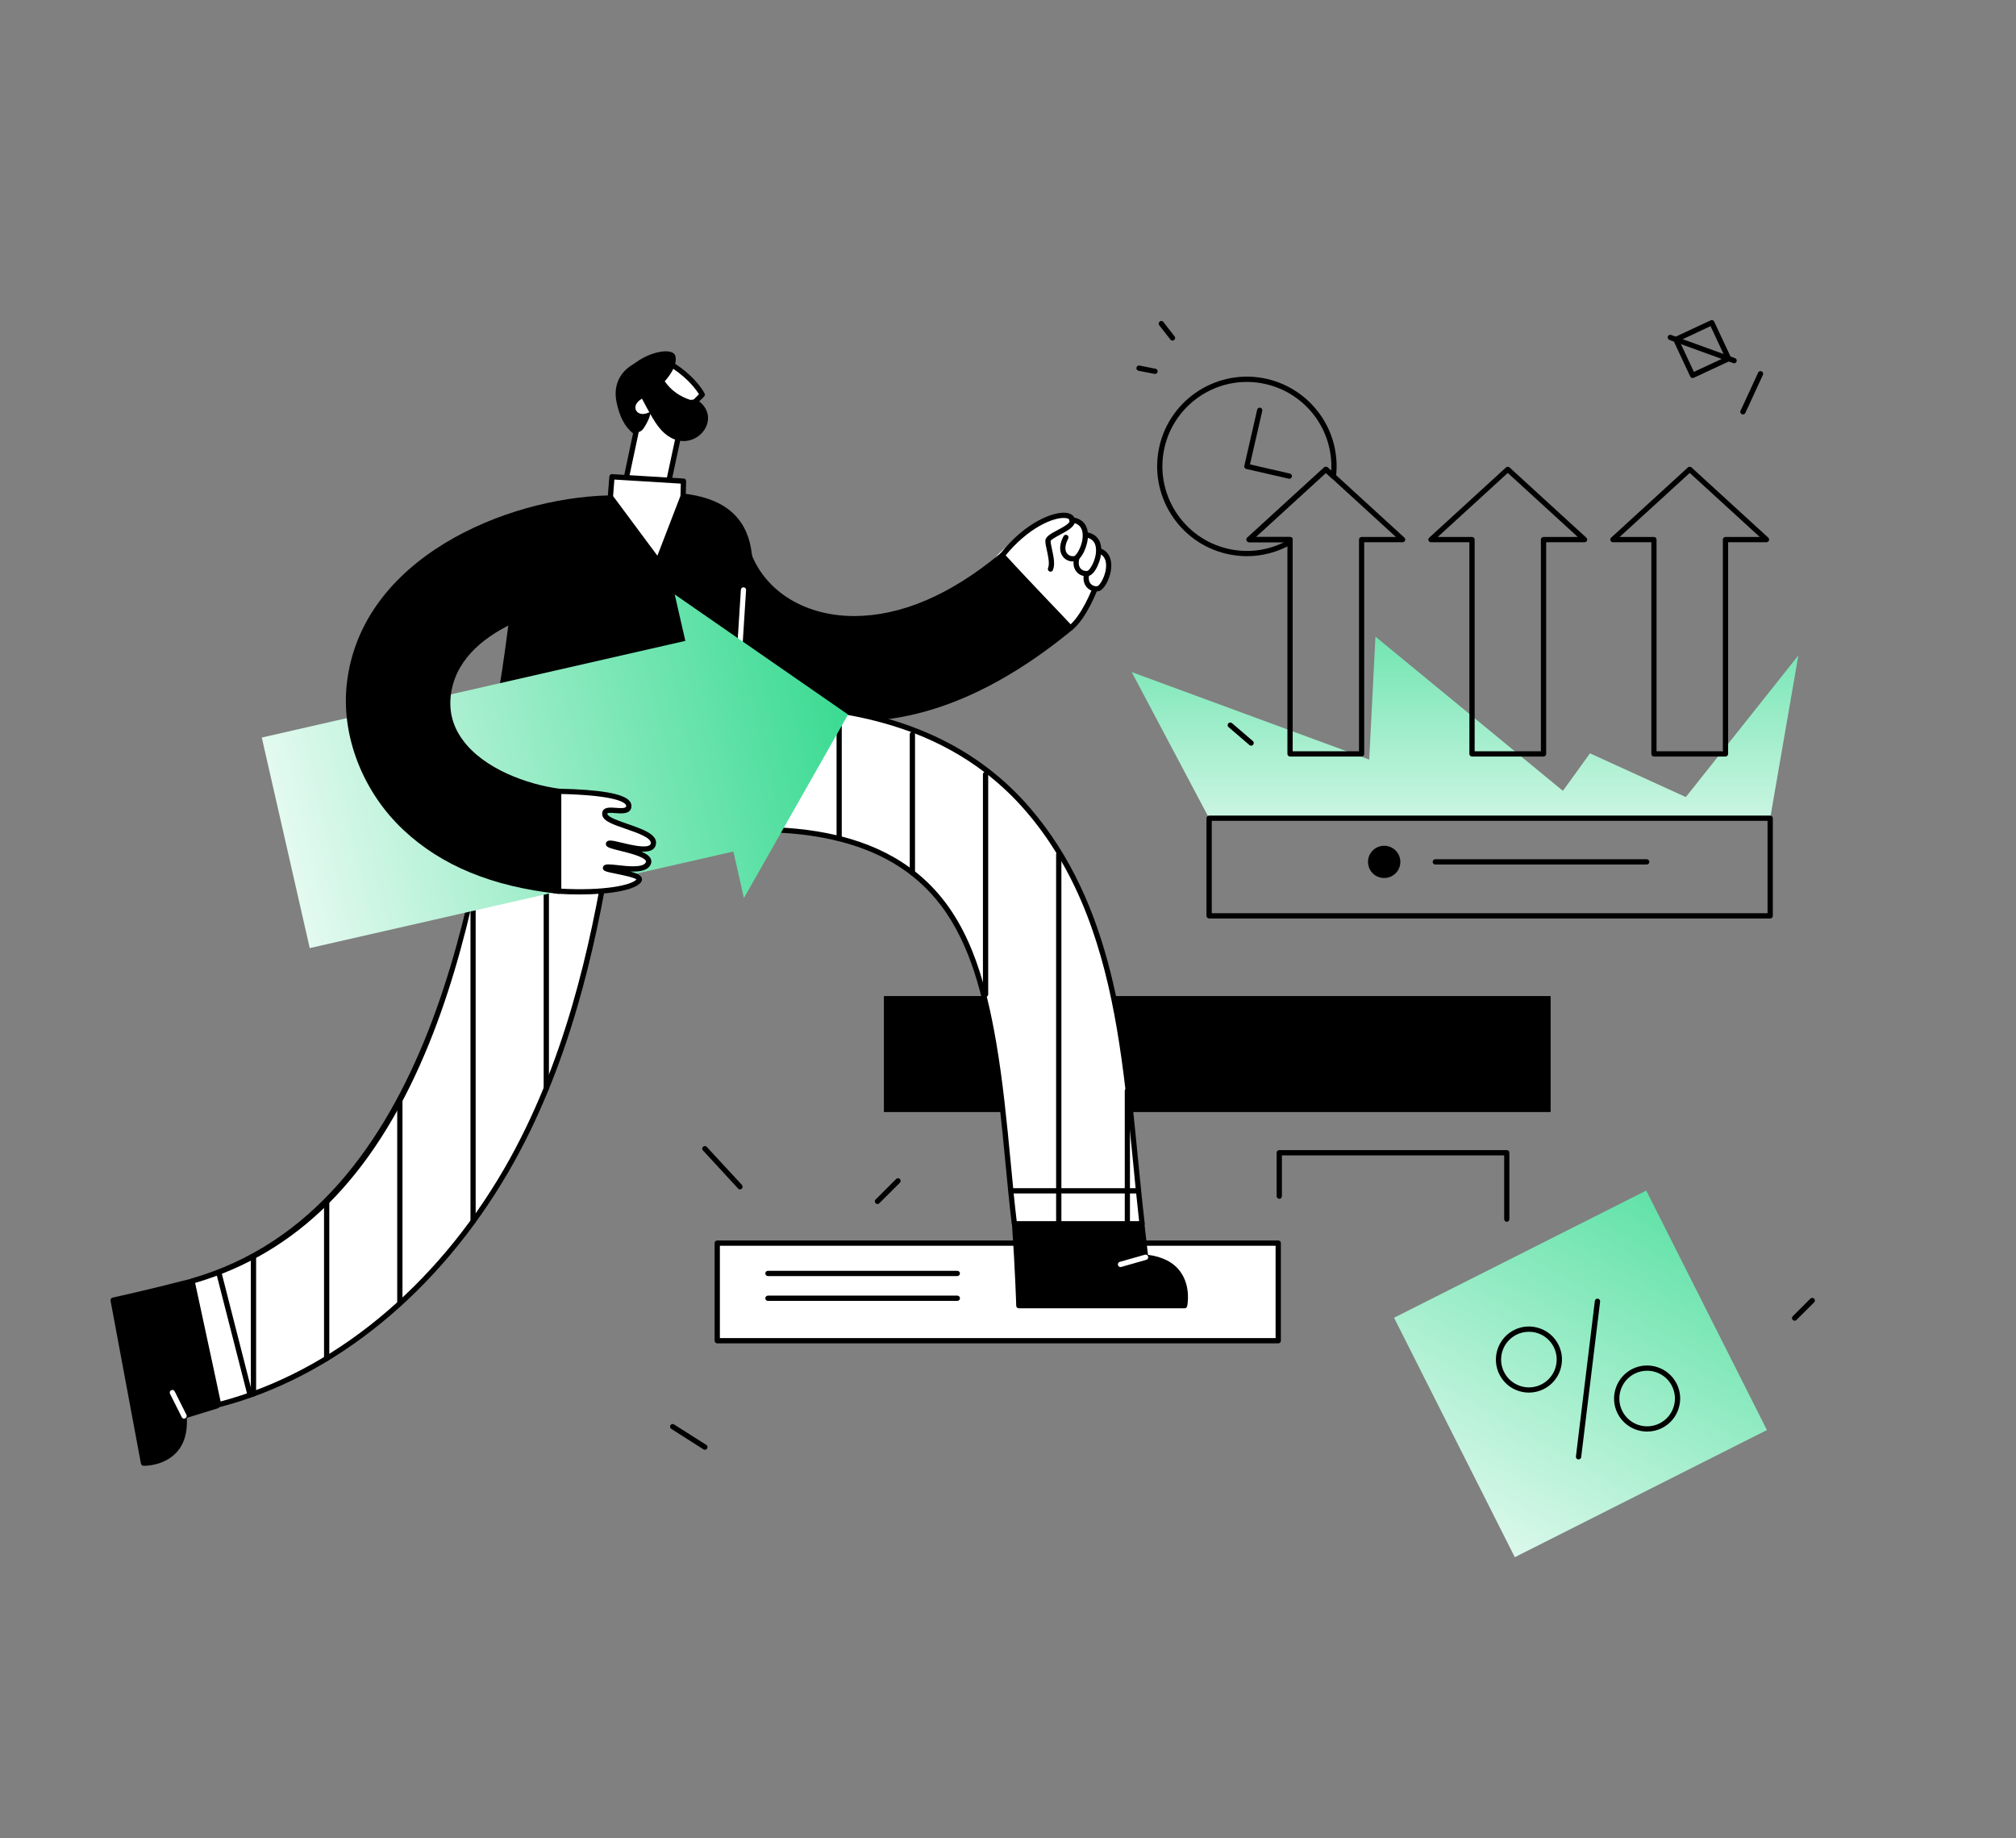 <svg version="1.2" xmlns="http://www.w3.org/2000/svg" width="2526" height="2303">
    <rect width="100%" height="100%" fill="#808080" stroke="none"/>
    <defs>
        <linearGradient id="g1" x2="1" gradientUnits="userSpaceOnUse" gradientTransform="scale(2076.725 565.631) rotate(90 -.075 .974)">
            <stop offset="0" stop-color="#22d685"/>
            <stop offset="1" stop-color="#fff"/>
        </linearGradient>
        <linearGradient id="g2" x2="1" gradientUnits="userSpaceOnUse" gradientTransform="matrix(-433.249 750.064 -741.994 -428.588 2491.675 1455.829)">
            <stop offset="0" stop-color="#22d685"/>
            <stop offset="1" stop-color="#fff"/>
        </linearGradient>
        <linearGradient id="g3" x2="1" gradientUnits="userSpaceOnUse" gradientTransform="matrix(-919.89 222.71 -119.942 -495.411 1218.877 1093.442)">
            <stop offset="0" stop-color="#22d685"/>
            <stop offset="1" stop-color="#fff"/>
        </linearGradient>
    </defs>
    <style>
        .s1{fill:#000}.s2{fill:#fff}
    </style>
    <g id="Слой 1">
        <path id="Flame" d="M1515 1025.1 1418 842l297.6 109.6 7.8-154 234.9 193.2 33.9-47 120.1 54.8 141-177.5-35.3 204z" style="fill:url(#g1)"/>
        <g id="Steps">
            <path id="&lt;Compound Path&gt;" fill-rule="evenodd" class="s1" d="M2218 1150.7h-703c-1.8 0-3.3-1.5-3.3-3.3v-122.3c0-1.8 1.5-3.3 3.3-3.3h703c1.8 0 3.3 1.5 3.3 3.3v122.3c0 1.8-1.5 3.3-3.3 3.3zm-699.7-6.6h696.4v-115.7h-696.4z"/>
            <path id="&lt;Path&gt;" class="s1" d="M1942.9 1393.2h-835.4v-145.3h835.4z"/>
            <path class="s2" d="M1601.6 1679.7H898.7v-122.3h702.9z"/>
            <path fill-rule="evenodd" class="s1" d="M1601.6 1683H898.7c-1.9 0-3.3-1.5-3.3-3.3v-122.3c0-1.8 1.4-3.3 3.3-3.3h702.9c1.9 0 3.3 1.5 3.3 3.3v122.3c0 1.8-1.4 3.3-3.3 3.3zm-699.6-6.6h696.3v-115.7H902z"/>
            <path class="s1" d="M2063.3 1083.1h-264.9c-1.8 0-3.3-1.5-3.3-3.3 0-1.8 1.5-3.3 3.3-3.3h264.9c1.8 0 3.3 1.5 3.3 3.3 0 1.8-1.5 3.3-3.3 3.3zM1754.6 1079.8c0 11.2-9.1 20.2-20.3 20.2-11.2 0-20.2-9-20.2-20.2s9-20.2 20.2-20.2 20.3 9 20.3 20.2zM1199.5 1598.7H962.2c-1.8 0-3.3-1.5-3.3-3.3 0-1.8 1.5-3.3 3.3-3.3h237.3c1.8 0 3.3 1.5 3.3 3.3 0 1.8-1.5 3.3-3.3 3.3zM1199.5 1629.8H962.2c-1.8 0-3.3-1.5-3.3-3.3 0-1.8 1.5-3.3 3.3-3.3h237.3c1.8 0 3.3 1.5 3.3 3.3 0 1.8-1.5 3.3-3.3 3.3zM1887.9 1530.7c-1.8 0-3.2-1.5-3.2-3.3v-79.9h-278.5v51.1c0 1.8-1.5 3.3-3.3 3.3-1.8 0-3.3-1.5-3.3-3.3v-54.4c0-1.9 1.5-3.3 3.3-3.3h285c1.9 0 3.3 1.4 3.3 3.3v83.2c0 1.8-1.4 3.3-3.3 3.3z"/>
        </g>
        <g id="Clock">
            <path fill-rule="evenodd" class="s1" d="M1562.3 696.8c-8.4 0-16.8-1-25.2-2.9-60.3-13.9-98.2-74.3-84.4-134.7 13.9-60.5 74.3-98.3 134.7-84.5 55.9 12.9 93.2 65.5 86.6 122.3-.2 1.3-1 2.3-2.2 2.8-1.1.4-2.4.1-3.3-.7l-7.2-6.6-87.8 80.2h42.9c1.9 0 3.3 1.5 3.3 3.3v3c0 1.2-.6 2.3-1.6 2.9-17.2 9.8-36.4 14.9-55.8 14.9zm-.1-218.3c-48.1 0-91.8 33.2-103.1 82.2-13 56.8 22.7 113.7 79.5 126.8 23.8 5.5 48.6 2.6 70.3-8.2h-43.8c-1.4 0-2.6-.8-3.1-2.1s-.2-2.7.8-3.6l96.3-88c1.2-1.1 3.1-1.1 4.4 0l4.5 4.1c2.7-50.9-31.6-96.9-82.1-108.5-7.9-1.9-15.8-2.7-23.7-2.7z"/>
            <path class="s1" d="M1615.5 599.8q-.4 0-.8-.1l-53.2-12.2c-.8-.2-1.5-.7-2-1.4-.5-.8-.6-1.7-.4-2.5l16.1-70.3c.4-1.8 2.2-2.9 3.9-2.5 1.8.4 2.9 2.2 2.5 4l-15.4 67 50 11.5c1.8.4 2.9 2.2 2.5 3.9-.4 1.6-1.7 2.6-3.2 2.6z"/>
        </g>
        <g id="Arrows">
            <path fill-rule="evenodd" class="s1" d="M1706.1 947.8h-89.7c-1.8 0-3.3-1.5-3.3-3.3V679.3h-48c-1.4 0-2.6-.8-3.1-2.1s-.2-2.7.8-3.6l96.3-88c1.2-1.1 3.1-1.1 4.4 0l96.2 88c1 .9 1.3 2.3.8 3.6-.4 1.3-1.7 2.1-3 2.1h-48.2v265.2c0 1.8-1.4 3.3-3.2 3.3zm-86.4-6.6h83.1V676c0-1.8 1.4-3.3 3.3-3.3h42.9l-87.7-80.2-87.8 80.2h42.9c1.9 0 3.3 1.5 3.3 3.3zM1934 947.8h-89.6c-1.8 0-3.3-1.5-3.3-3.3V679.3H1793c-1.4 0-2.6-.8-3.1-2.1s-.1-2.7.9-3.6l96.2-88c1.2-1.1 3.2-1.1 4.4 0l96.2 88c1 .9 1.4 2.3.9 3.6-.5 1.3-1.7 2.1-3.1 2.1h-48.1v265.2c0 1.8-1.5 3.3-3.3 3.3zm-86.3-6.6h83V676c0-1.8 1.5-3.3 3.3-3.3h42.9l-87.7-80.2-87.7 80.2h42.9c1.8 0 3.3 1.5 3.3 3.3zM2162 947.8h-89.7c-1.8 0-3.2-1.5-3.2-3.3V679.3H2021c-1.4 0-2.6-.8-3.1-2.1s-.2-2.7.8-3.6l96.2-88c1.3-1.1 3.2-1.1 4.5 0l96.2 88c1 .9 1.3 2.3.8 3.6-.4 1.3-1.7 2.1-3 2.1h-48.1v265.2c0 1.8-1.5 3.3-3.3 3.3zm-86.4-6.6h83.1V676c0-1.8 1.5-3.3 3.3-3.3h42.9l-87.7-80.2-87.8 80.2h42.9c1.9 0 3.3 1.5 3.3 3.3z"/>
        </g>
        <g id="Percent">
            <path d="M2213.9 1791.6 1898 1950.9l-151.3-300 316-159.3z" style="fill:url(#g2)"/>
            <path fill-rule="evenodd" class="s1" d="M1915.7 1744.7c-4.3 0-8.7-.7-13-2.1-10.5-3.4-19-10.8-24-20.7-10.2-20.3-2-45.3 18.4-55.6 9.8-5 21.1-5.8 31.6-2.3 10.5 3.4 19 10.8 24 20.7 10.3 20.3 2 45.3-18.4 55.6-5.8 2.9-12.2 4.4-18.6 4.4zm0-76.2c-5.4 0-10.7 1.2-15.7 3.7-8.3 4.2-14.5 11.4-17.4 20.2-2.9 8.8-2.2 18.3 2 26.6s11.4 14.5 20.2 17.4c8.8 2.9 18.3 2.2 26.6-2 17.1-8.7 24-29.6 15.4-46.8-4.2-8.3-11.4-14.5-20.2-17.4-3.6-1.2-7.3-1.7-10.9-1.7zM2063.9 1793.5c-15.2 0-29.8-8.3-37.1-22.7-10.3-20.4-2-45.4 18.4-55.7 20.3-10.2 45.3-2 55.6 18.4 5 9.9 5.8 21.1 2.3 31.6-3.4 10.5-10.8 19-20.7 24-5.9 3-12.3 4.4-18.5 4.4zm-.2-76.2c-5.2 0-10.6 1.2-15.6 3.7-17.1 8.7-24 29.6-15.4 46.8 4.2 8.3 11.4 14.5 20.2 17.4 8.8 2.9 18.3 2.2 26.6-2s14.5-11.3 17.4-20.2c2.9-8.8 2.2-18.3-2-26.6-6.1-12.1-18.4-19.1-31.2-19.1z"/>
            <path class="s1" d="M1977.9 1828.4h-.4c-1.8-.2-3.1-1.8-2.9-3.7l23.7-194.8c.3-1.8 1.9-3.2 3.7-2.9 1.8.2 3.1 1.9 2.9 3.7l-23.7 194.8c-.2 1.7-1.7 2.9-3.3 2.9z"/>
        </g>
        <g id="Man">
            <g id="Leg 2">
                <path class="s2" d="M772.7 1025.1c-1.8-66.4-9.3-132.6-12.8-198.9q-6.1.7-12 2c-12.5-7.2-26.5-11.5-39.6-11.5-47.4 0-73.3 36.5-79 79-35.4 264.6-101.5 627.1-388.6 709.3 11.1 51.6 22.1 103.2 33.2 154.8 154.6-39.7 281.9-157.9 360.7-293.9 70.8-122.3 104.8-258.8 127.8-397.1 1.4-.3 2.9-.6 4.4-.9v-1.6c2.3-.4 4.5-.6 6.8-1-.2-13.4-.5-26.8-.9-40.2z"/>
                <path fill-rule="evenodd" class="s1" d="M273.9 1763.1q-.9 0-1.7-.5c-.8-.5-1.3-1.2-1.5-2.1l-9.8-45.5q-11.7-54.7-23.5-109.3c-.3-1.7.7-3.4 2.3-3.9 303.5-86.9 359.5-505.4 386.4-706.5 5.2-39.6 29.6-81.9 82.2-81.9 12.9 0 27.1 4 40.1 11.3 3.6-.8 7.3-1.4 11.1-1.8.9-.1 1.8.2 2.5.8.7.6 1.1 1.4 1.1 2.3 1.5 27.2 3.7 54.8 5.7 81.5 3 38.5 6.1 78.3 7.2 117.5.4 13.4.6 26.9.9 40.3 0 1.6-1.2 3-2.8 3.3l-2.9.4-1.4.2c-.4.9-1.2 1.6-2.2 1.9l-2.2.4q-.1 0-.1.1c-19.3 115.2-51.3 263.9-127.9 396-87.5 151-219.7 258.7-362.7 295.4q-.4.1-.8.1zm-29.4-155.8q11.5 53.1 22.9 106.3l9 42.2c140-37.1 269.4-143.2 355.3-291.5 76.5-132.1 108.3-281 127.4-396 .2-1.3 1.2-2.3 2.5-2.7q1-.2 2.1-.4c.4-1.1 1.4-2 2.6-2.2q2-.3 3.9-.5-.3-18.7-.8-37.3c-1-39.1-4.1-78.8-7.1-117.1-2-25.6-4.1-52.1-5.5-78.2q-4.2.6-8.2 1.5c-.8.2-1.6.1-2.4-.3-12.3-7.2-25.8-11.1-37.9-11.1-48.3 0-70.8 39.3-75.7 76.2-18.2 135.6-44.2 292-100.2 423.8-66 155.7-160.2 249.7-287.9 287.3z"/>
                <path class="s1" d="M317.6 1749.6c-1.8 0-3.3-1.4-3.3-3.3v-172.5c0-1.8 1.5-3.3 3.3-3.3 1.8 0 3.3 1.5 3.3 3.3v172.5c0 1.9-1.5 3.3-3.3 3.3zM409.3 1705.3c-1.8 0-3.3-1.5-3.3-3.3v-196.8c0-1.8 1.5-3.3 3.3-3.3 1.8 0 3.3 1.5 3.3 3.3V1702c0 1.8-1.5 3.3-3.3 3.3zM501 1636.1c-1.8 0-3.3-1.5-3.3-3.3v-254.4c0-1.8 1.5-3.3 3.3-3.3 1.8 0 3.3 1.5 3.3 3.3v254.4c0 1.8-1.5 3.3-3.3 3.3zM592.8 1533.3c-1.9 0-3.3-1.5-3.3-3.3v-417.7c0-1.8 1.4-3.2 3.3-3.2 1.8 0 3.2 1.4 3.2 3.2V1530c0 1.8-1.4 3.3-3.2 3.3zM684.5 1367.1c-1.8 0-3.3-1.5-3.3-3.3V820.2c0-1.8 1.5-3.3 3.3-3.3 1.8 0 3.3 1.5 3.3 3.3v543.6c0 1.8-1.5 3.3-3.3 3.3z"/>
                <path class="s1" d="M312.5 1747.8c-1.4 0-2.8-.9-3.1-2.4l-37.9-148.1c-.5-1.8.6-3.6 2.3-4 1.8-.5 3.6.6 4.1 2.3l37.8 148.1c.5 1.8-.6 3.6-2.3 4q-.4.1-.9.1zM239.3 1605.4c-54.5 14.2-97.6 23.5-97.6 23.5l38.1 204.2s55.8 1.7 50.8-59.1l41.2-12.7z"/>
                <path class="s1" d="M180.4 1836.4h-.7c-1.5-.1-2.8-1.2-3.1-2.7l-38.1-204.2c-.3-1.7.8-3.4 2.5-3.8.5-.1 43.7-9.5 97.4-23.4 1.8-.5 3.6.6 4 2.3.5 1.8-.6 3.6-2.3 4-45.6 11.9-83.7 20.4-94.5 22.9l37 198.2c6.2-.4 22.3-2.5 33.3-14.1 9.1-9.6 12.9-23.5 11.4-41.4-.1-1.5.9-2.9 2.3-3.4l41.3-12.7c1.7-.5 3.5.5 4.1 2.2.5 1.8-.5 3.6-2.2 4.1l-38.7 11.9c1 18.7-3.5 33.4-13.4 43.8-14.7 15.5-36.1 16.3-40.3 16.3z"/>
                <path class="s2" d="M230.6 1777.3c-1.2 0-2.4-.7-2.9-1.9l-14.7-29.3c-.8-1.6-.1-3.6 1.5-4.4 1.6-.8 3.6-.2 4.4 1.5l14.7 29.3c.8 1.6.1 3.6-1.5 4.4q-.7.4-1.5.4z"/>
            </g>
            <g id="Hand 2">
                <path class="s2" d="M1389.7 703.4c-2.5-9.4-14.7-11.7-14.7-11.7s4.6-7 0-14.2c-4.5-7.2-15-5.8-15-5.8s2.4-8-3.5-13.7c-5.9-5.7-9.8-3.1-9.8-3.1s-2.9-3.4-12.6-9.9c-9.8-6.5-67.8 29.7-87.5 54.1 0 0 80.2 94.9 92.1 89.7 12-5.1 29.5-44.1 29.5-44.1s3.2-6.7 9.7-8.9c6.5-2.2 14.3-22.9 11.8-32.4z"/>
                <path class="s1" d="M1392.4 707.2c-.4-10.6-5.5-17.7-14.6-20.5q-.2 3.4-.7 6.7c5.6 2.3 8.5 7 8.8 14 .5 13.2-8 26.3-10.8 26.9-3.3.6-6.9-.7-8.9-3.5-2.3-3-2.6-7.4-1-12.6l-.6.6c-2.1 1.8-4.5 2.2-6.7 1.7-1.1 7.1 1.1 11.8 3 14.3 3 3.9 7.6 6.2 12.5 6.2q1.5 0 3-.3c7.9-1.6 16.6-19.7 16-33.5z"/>
                <path class="s1" d="M1379.9 688.1c-.4-11.5-6.4-18.8-17-21.1q-.2 3.3-.7 6.6c7.1 1.8 10.8 6.7 11.1 14.7.5 13.2-7.9 26.3-10.7 26.9-3.4.6-6.9-.7-9-3.4-3.1-4.2-2.5-10.7 1.5-18.5.4-.8.5-1.6.3-2.3-1.4 1.9-3 3.7-4.9 5.2-1.3 1.1-2.8 1.9-4.4 2.1-2.5 8.9.1 14.6 2.3 17.4 2.9 4 7.6 6.2 12.5 6.2q1.5 0 3-.3c7.9-1.5 16.5-19.7 16-33.5z"/>
                <path class="s1" d="M1344.2 703.4c-4.9 0-9.6-2.2-12.5-6.2-2.8-3.6-6.3-11.8.9-25.4.9-1.7 2.8-2.3 4.5-1.4 1.6.8 2.2 2.8 1.3 4.4-4 7.8-4.6 14.3-1.5 18.5 2.1 2.7 5.7 4 9 3.4 2.8-.6 11.2-13.7 10.7-26.9-.3-9-5.1-14.2-14.1-15.3-1.8-.2-3.1-1.9-2.9-3.7.2-1.8 1.9-3.1 3.7-2.8 12.4 1.5 19.4 9.1 19.9 21.6.5 13.8-8.1 32-16 33.6q-1.5.2-3 .2zM1343.7 784.5c-10.5-11.2-21.1-22.4-31.8-33.5-17.7-18.7-36.1-38-53.7-57.3-1.2-1.4-3.2-1.5-4.6-.4-62.7 52-124.3 78.3-183 78.5h-.4c-65.1 0-117-34.5-132.2-87.9-11.6-40.6-49.9-52.6-81.7-43.5-30.1 8.6-57.2 36.8-45.3 78.6 29 101.7 121.8 173.7 236.5 183.5q12.5 1.1 25.2 1.1c87.4 0 178.4-38.4 270.7-114.3.7-.6 1.1-1.4 1.2-2.3 0-.9-.3-1.8-.9-2.5z"/>
                <path class="s1" d="M1316.2 716.2q-.7 0-1.3-.3c-1.7-.7-2.4-2.6-1.7-4.3 2.2-5 .2-14.3-1.4-21.7-1.1-4.8-2-8.9-2-12.1 0-5.6 6.9-9.2 15.5-13.8 6-3.2 14.1-7.5 15.1-11 .2-.4.2-.9-.2-1.6-.7-1.3-2.8-2.2-5.6-2.4-13.4-1.3-45.9 11-76.3 48.9-1.1 1.4-3.2 1.7-4.6.5-1.4-1.1-1.7-3.2-.5-4.6 32.1-40.2 66.7-52.7 81.9-51.4 6.7.6 9.6 3.5 10.9 5.8 1.2 2.2 1.4 4.5.7 6.7-1.8 6.1-10.2 10.5-18.3 14.9-4.3 2.3-11.6 6.2-12 8 0 2.5.9 6.5 1.8 10.7 1.9 8.8 4.1 18.8 1 25.8-.5 1.2-1.7 1.9-3 1.9zM1341.3 790.1c-1 0-1.9-.5-2.6-1.3-1.1-1.4-.9-3.5.5-4.6 16.4-13.2 29.3-46.7 29.4-47.1.7-1.7 2.6-2.5 4.3-1.9 1.7.7 2.5 2.6 1.9 4.3-.6 1.4-13.7 35.6-31.4 49.8-.6.5-1.4.8-2.1.8z"/>
            </g>
            <g id="Leg 1">
                <path class="s1" d="M1271.4 1535.7c3.9 56 5.2 100.1 5.2 100.1h207.6s12-54.5-48.7-60.7l-4.9-42.9z"/>
                <path class="s1" d="M1484.2 1639.1h-207.6c-1.8 0-3.3-1.4-3.3-3.2 0-.4-1.3-44.6-5.2-100-.1-1.8 1.2-3.4 3.1-3.5 1.8-.2 3.3 1.2 3.5 3 3.2 47 4.7 86 5.1 97.1h201.6c.8-6.2 1.7-22.4-7.7-35.3-7.8-10.7-20.7-17-38.6-18.8-1.5-.2-2.7-1.4-2.9-2.9l-4.9-42.9c-.2-1.8 1.1-3.4 2.9-3.6 1.8-.2 3.4 1.1 3.6 2.9l4.6 40.2c18.5 2.4 32.2 9.5 40.6 21.2 13.6 18.8 8.7 42.3 8.5 43.2-.4 1.6-1.7 2.6-3.3 2.6z"/>
                <path class="s2" d="M1431 1533.2c-20.6-176.6-21.1-378.1-143.6-519.7-129.7-149.8-343.2-141.7-520.8-114.4-42.2 6.5-65.6 59.5-55.2 97.2 12.4 45.1 54.9 61.7 97.2 55.2 123.5-19 288.9-31.6 373.8 81.8 36.9 49.4 52.1 112.8 62.4 172.4 13 75.2 17.3 151.8 26.1 227.5z"/>
                <path fill-rule="evenodd" class="s1" d="M1434.1 1534.3q-.2.6-.6 1.1c-.6.7-1.5 1.1-2.4 1.1H1270.9c-1.1 0-2.1-.6-2.7-1.5q-.4-.6-.5-1.4c-3.1-26.1-5.6-52.7-8.1-78.5-4.7-49-9.5-99.6-18-148.8-9.9-56.9-24.9-121.6-61.9-171-69.1-92.4-193.4-100.4-308.4-88.7q-3.3.4-6.6.7c-18.9 2.1-37.5 4.6-55.6 7.4-49.6 7.6-89.2-15-100.9-57.6-6-22-1.3-48.8 12.3-69.8 11.4-17.6 27.6-28.7 45.6-31.5 31.7-4.9 64.8-9.2 98.6-12.2q3.3-.2 6.6-.5c58.5-4.7 118.8-5.1 177 3.6l6.4 1c88.4 14.3 171.5 50.1 235.1 123.6 104.9 121.2 120.8 283.7 136.1 440.9 2.6 26.7 5.3 54.2 8.4 80.6q.1.8-.2 1.5zm-104.2-4.4h97.4c-1.3-11.4-2.5-23-3.7-34.7q-.2-1.6-.4-3.3-.1-1.7-.3-3.3c-1.2-12-2.4-24-3.5-35.8q-1.8-17.8-3.6-35.7-1.5-15.7-3.3-31.4-1.1-10.6-2.4-21.3c-11.9-100.8-30.9-200.1-80.2-285.3q-3-5.2-6.2-10.4c-11.4-18.4-24.2-36.2-38.8-53-14.6-16.9-30.2-31.7-46.7-44.7q-2.4-1.9-4.9-3.8c-27-20.5-56.2-36.3-87-48.3q-2.4-.9-4.7-1.8c-28-10.4-57.1-17.8-86.9-22.7q-3.2-.5-6.5-1c-58.1-8.8-118.4-8.5-176.9-3.7l-6.6.6c-33.4 2.9-66.2 7.2-97.6 12-16.2 2.5-30.7 12.6-41 28.5-12.5 19.3-17 44.6-11.5 64.6 13.1 47.6 58.6 58.2 93.5 52.8 18.4-2.8 37.3-5.4 56.6-7.5q3.3-.4 6.6-.7c25.1-2.5 50.7-4.1 76.1-4.1 34.5 0 68.6 2.9 100.8 10.5q3.3.8 6.5 1.6c30.9 8 59.8 20.4 85.2 38.9q3.3 2.4 6.6 4.9c14.1 11.1 27 24.2 38.5 39.5 22.1 29.5 36.5 64.2 46.6 99.5q2.6 8.9 4.8 17.8c4.8 19.2 8.5 38.3 11.7 56.6 8.5 49.4 13.4 100.2 18.1 149.3 1 11.2 2.1 22.6 3.3 34.1q.1 1.6.3 3.3.2 1.6.3 3.3c1.2 11.6 2.4 23.2 3.8 34.7z"/>
                <path class="s1" d="M871.3 883.1v163.5q-3.3.4-6.6.7V883.6q3.3-.2 6.6-.5zM959.7 1029.4c-1.8 0-3.3-1.5-3.3-3.3V919.3c0-1.8 1.5-3.3 3.3-3.3 1.8 0 3.3 1.5 3.3 3.3v106.8c0 1.8-1.5 3.3-3.3 3.3zM1051.5 1053.8c-1.9 0-3.3-1.5-3.3-3.3V887.6c0-1.8 1.4-3.3 3.3-3.3 1.8 0 3.2 1.5 3.2 3.3v162.9c0 1.8-1.4 3.3-3.2 3.3zM1143.2 1096.7c-1.8 0-3.3-1.4-3.3-3.3V920c0-1.8 1.5-3.3 3.3-3.3 1.8 0 3.3 1.5 3.3 3.3v173.4c0 1.9-1.5 3.3-3.3 3.3zM1234.9 1249c-1.8 0-3.3-1.5-3.3-3.3V970.1c0-1.8 1.5-3.3 3.3-3.3 1.8 0 3.3 1.5 3.3 3.3v275.6c0 1.8-1.5 3.3-3.3 3.3zM1326.6 1532.9c-1.8 0-3.3-1.5-3.3-3.3v-459.4c0-1.8 1.5-3.3 3.3-3.3 1.9 0 3.3 1.5 3.3 3.3v459.4c0 1.8-1.4 3.3-3.3 3.3z"/>
                <path class="s2" d="M1403.9 1587.4c-1.4 0-2.7-.9-3.1-2.4-.5-1.7.5-3.6 2.2-4.1l31.6-9c1.7-.5 3.5.5 4 2.3.5 1.7-.5 3.6-2.2 4.1l-31.6 9q-.4.1-.9.1zM1412.5 1531.7v-165z"/>
                <path class="s1" d="M1412.5 1535c-1.8 0-3.2-1.5-3.2-3.3v-165c0-1.8 1.4-3.3 3.2-3.3 1.9 0 3.3 1.5 3.3 3.3v165c0 1.8-1.4 3.3-3.3 3.3z"/>
                <path class="s2" d="M1268.6 1491.9H1425z"/>
                <path class="s1" d="M1425 1495.2h-156.4c-1.8 0-3.3-1.5-3.3-3.3 0-1.8 1.5-3.3 3.3-3.3H1425c1.8 0 3.3 1.5 3.3 3.3 0 1.8-1.5 3.3-3.3 3.3z"/>
            </g>
            <g id="Head">
                <path class="s2" d="M879.9 494.5s-8.4-17.5-34.4-35.1c-25.8-17.7-78.2-.8-70 42.7 3.9 19.7 11.2 32.3 21.4 39.5l-17.2 81c-2.1.2-4.2.4-6.1.7l4.4 7 5.8 9 40.8 63.7 21.2-82.3c-3.7-.3-7.5-.5-11.5-.6l16.2-75.6c28-10.7 20.7-41.4 20.7-41.4z"/>
                <path fill-rule="evenodd" class="s1" d="M824.6 706.3c-1.1 0-2.2-.6-2.8-1.6l-51-79.6c-.6-1-.7-2.2-.2-3.2.5-1 1.4-1.7 2.5-1.9q1.9-.2 3.9-.4l16.2-76.7c-10.4-8.2-17.2-21.3-20.9-40.1-3.5-18.6 3.2-34.9 18.5-44.8 17-11.2 41.4-11.7 56.6-1.3 26.4 17.9 35.1 35.6 35.5 36.4.6 1.2.3 2.7-.7 3.7l-7.4 7.4c1 7.1 3 32.2-21.4 42.7l-15 70q3.9.2 7.6.5c1 0 1.9.5 2.5 1.3.6.8.7 1.8.5 2.8l-21.2 82.3c-.3 1.3-1.4 2.2-2.7 2.4q-.2.1-.5.1zM779.2 626l44.1 68.8 18.3-71.1q-3.6-.2-7.3-.3c-1 0-1.9-.4-2.5-1.2-.6-.8-.9-1.8-.7-2.8l16.2-75.6c.3-1.1 1-2 2.1-2.4 25-9.5 18.9-36.4 18.6-37.5-.2-1.1.1-2.3.9-3.1l6.9-6.9c-3-4.9-12.3-18.3-32.1-31.8-13.2-9-34.4-8.4-49.3 1.4-7.6 4.9-19.7 16.5-15.6 38 3.5 18.1 10 30.3 20 37.4 1.1.7 1.6 2.1 1.3 3.4l-17.2 81c-.3 1.4-1.5 2.5-2.9 2.6q-.4 0-.8.1z"/>
                <path fill-rule="evenodd" class="s1" d="M850.2 551.9c-13-2.7-22.5-12.5-29.4-23.3q-3.2-5-6.1-10.1c-.2 5-7.9 19.2-11.1 21.2-1.7 1.1-3.6 1.9-5.5 2.6-10.8-6.9-17.8-19.9-22.5-40.2-11.2-47.8 62.9-73.4 70.3-57 3.3 9.6-3.7 22.1-13 32.6 7.7 11.3 19.2 19.3 32.4 23.4 4.3-1.1 9-.2 13.2 3.8 21.8 20.8-1.3 52.7-28.3 47zm-36.5-35.2c-3.2-5.7-6.3-11.4-9.3-17.2-15.6 8.6-7 24.3 8 17.5q.8-.4 1.3-.3z"/>
            </g>
            <g id="Body">
                <path class="s1" d="M924.8 649.8c-15.6-19.2-41.4-29.8-78.8-32.4-10.3-.8-21.6-.9-33.6-.4-14.2.6-27.4 1.6-39.2 3-116.2 13.8-123.3 66.9-137.5 172.6-3.8 29.1-8.3 62.1-15.6 99.6-.2.9 0 2 .7 2.7.6.8 1.5 1.2 2.5 1.2h.1l296.6-6.4c1.6 0 3-1.3 3.2-2.9 0-.5 6.5-55.3 16-126.6 5.3-40.4 8.7-82.2-14.4-110.4z"/>
                <path class="s2" d="M923.9 861.9h-.2c-1.8-.2-3.2-1.7-3-3.5l7.6-119.5c.1-1.8 1.7-3.3 3.5-3.1 1.8.1 3.2 1.7 3 3.5l-7.6 119.5c-.1 1.7-1.5 3.1-3.3 3.1zM766.8 597.3l-2 25.1 59.8 80.6 31.3-81.1.5-19.1z"/>
                <path fill-rule="evenodd" class="s1" d="M824.6 706.3c-1 0-2-.5-2.6-1.4l-59.8-80.5c-.5-.6-.7-1.4-.7-2.2l2-25.1c.1-1.8 1.7-3.3 3.5-3.1l89.6 5.5c1.8.1 3.2 1.6 3.1 3.4l-.5 19.1q0 .5-.2 1.1l-31.3 81c-.5 1.2-1.5 2-2.7 2.1q-.2.1-.4.1zm-56.4-84.8 55.5 74.7 28.9-75 .4-15.3-83.2-5.1z"/>
            </g>
            <path id="Arrow" d="m932.1 1125.1 130.5-229.9-217.2-150.5 13.3 58.2L328 924l60.1 263.8 530.8-121z" style="fill:url(#g3)"/>
            <g id="Hand 1">
                <path class="s2" d="M700 991.3c57.9 1.3 89.7 7.6 87.9 19.4-1.9 11.8-32.7-2.7-30 10 2.7 12.7 63.5 19.1 60.8 36.3-2.7 17.2-53.5-4.5-56.2 0-2.8 4.5 56.2 10 49.8 24.5-6.3 14.5-48.9 1.8-53.5 5.4-4.5 3.6 48.1 7.3 41.8 16.3-6.4 9.1-43.3 16.6-100.6 13.3-57.3-3.3 0-125.2 0-125.2z"/>
                <path fill-rule="evenodd" class="s1" d="M726.2 1120.6c-8.4 0-17.2-.2-26.4-.8-10.5-.6-18.3-5-23.1-13-19.1-32.1 18.7-113.4 20.3-116.9.6-1.1 1.8-1.9 3.1-1.8 51.9 1.1 80.9 6.1 88.7 15.4 1.9 2.3 2.7 5 2.3 7.7-1.3 8.9-12.1 8.1-19.9 7.5-3.2-.3-9.1-.7-10.2.3.1 0 0 .3.1 1 .9 3.9 15 8.7 25.4 12.3 18.4 6.4 37.4 12.9 35.4 25.2-.4 2.9-1.9 5.3-4.3 6.9-3.4 2.2-8.4 2.8-14 2.5 5.8 2.5 9.9 5.2 11.6 8.7 1.2 2.3 1.2 4.8.2 7.2-3.5 8-14.1 9.5-25.5 9.1 7.8 2.1 12.7 4.3 14.1 7.8.7 1.8.4 3.7-.7 5.4-6.8 9.7-37 15.5-77.1 15.5zm-24.1-125.9c-5.6 12.5-35.6 82.2-19.8 108.7 3.7 6.1 9.5 9.4 17.9 9.8 58 3.4 91.3-4.5 97.3-11.4-3.1-2.6-17.7-5.5-24.9-7-13-2.6-16.5-3.4-17.2-6.6-.3-1.2.4-3.1 1.4-3.9 2.5-2 7.2-1.5 17.5-.4 11.9 1.4 31.8 3.6 35-3.7.3-.7.3-1.2 0-1.6-2.6-5.4-21.2-10-32.3-12.7-12.4-3.1-16.4-4.2-17.6-7.1-.4-1-.3-2.6.2-3.5 2.2-3.7 7.4-2.4 20 .6 11.4 2.7 28.6 6.8 34.3 3 .9-.6 1.4-1.3 1.5-2.4 1.1-6.9-17.5-13.3-31.1-18-15.6-5.4-28-9.6-29.6-17.1-.7-3.4.4-5.5 1.4-6.7 3-3.5 9.2-3.1 15.6-2.6 6.8.5 12.5.7 12.9-1.9.1-.6.1-1.4-.8-2.5-3.6-4.2-19-11.5-81.7-13z"/>
                <path class="s1" d="M802.4 712c-13-30.1-29.4-58.8-40.4-89.8q-.2-.7-.4-1.5C634.8 624 452 698.6 434.5 857c-7.2 64.9 20 135 71 182.8 47.6 44.7 111.1 70.9 194.2 80h.3c.8 0 1.6-.3 2.2-.8.7-.6 1.1-1.5 1.1-2.5V991.3c0-1.6-1.2-3-2.8-3.2-39.2-5.3-94.5-24.6-121.1-61.6-13.3-18.3-17.9-39-13.6-61.5 15.7-83.3 141.6-111.9 200.1-112.7 18.6-.2 34.3-6.9 45.7-19q-4.6-10.6-9.2-21.3z"/>
            </g>
        </g>
        <g id="Objects">
            <path fill-rule="evenodd" class="s1" d="M2120.8 473.6c-1.2 0-2.4-.7-3-1.9l-21-45c-.3-.8-.4-1.7-.1-2.5.3-.9.9-1.5 1.7-1.9l45.1-21c1.6-.8 3.6-.1 4.3 1.6l21.1 45c.3.8.4 1.7.1 2.5-.3.8-.9 1.5-1.7 1.9l-45.1 21q-.7.3-1.4.3zm-16.6-46.7 18.2 39 39.1-18.2-18.2-39.1z"/>
            <path class="s1" d="M1099.5 1508.4c-.9 0-1.7-.3-2.4-1-1.2-1.3-1.2-3.4 0-4.6l25.7-25.7c1.3-1.3 3.4-1.3 4.7 0 1.2 1.3 1.2 3.4 0 4.7l-25.7 25.6c-.6.7-1.5 1-2.3 1zM883.2 1816.3c-.6 0-1.2-.2-1.8-.5l-40.3-25.7c-1.5-.9-2-3-1-4.5s3-2 4.5-1l40.4 25.6c1.5 1 1.9 3 1 4.6-.7 1-1.7 1.5-2.8 1.5zM927.2 1490.1c-.9 0-1.8-.4-2.4-1.1l-44-47.7c-1.3-1.3-1.2-3.4.2-4.6 1.3-1.2 3.4-1.2 4.6.2l44 47.6c1.2 1.4 1.1 3.4-.2 4.7-.6.6-1.4.9-2.2.9zM2183.9 519.2q-.7 0-1.4-.3c-1.7-.8-2.4-2.7-1.6-4.4l22-47.6c.7-1.7 2.7-2.4 4.3-1.6 1.7.7 2.4 2.7 1.7 4.3l-22 47.7c-.6 1.2-1.8 1.9-3 1.9zM2248.7 1654.6c-.9 0-1.7-.3-2.4-1-1.3-1.2-1.3-3.3 0-4.6l22-22c1.3-1.3 3.4-1.3 4.7 0 1.3 1.3 1.3 3.4 0 4.7l-22 21.9c-.7.7-1.5 1-2.3 1zM2172.8 455.1q-.6 0-1.2-.2l-79.8-29c-1.7-.7-2.6-2.5-2-4.3.6-1.7 2.5-2.5 4.2-1.9l79.9 29c1.7.6 2.6 2.5 2 4.2a3.3 3.3 0 0 1-3.1 2.2zM1469.1 426.7c-1 0-2-.5-2.6-1.3l-14-17.9c-1.1-1.5-.8-3.5.6-4.6 1.4-1.2 3.5-.9 4.6.5l14 18c1.1 1.4.8 3.5-.6 4.6-.6.4-1.3.7-2 .7zM1447.2 468.5q-.4 0-.7-.1l-19.9-3.9c-1.8-.4-3-2.1-2.6-3.9.4-1.8 2.1-3 3.9-2.6l19.9 4c1.8.3 2.9 2.1 2.6 3.9-.3 1.5-1.7 2.6-3.2 2.6zM1567.6 934.2c-.7 0-1.5-.3-2.1-.8l-26.1-22.4c-1.4-1.2-1.6-3.2-.4-4.6 1.2-1.4 3.3-1.6 4.7-.4l26.1 22.4c1.3 1.2 1.5 3.3.3 4.6-.6.8-1.5 1.2-2.5 1.2z"/>
        </g>
    </g>
</svg>
